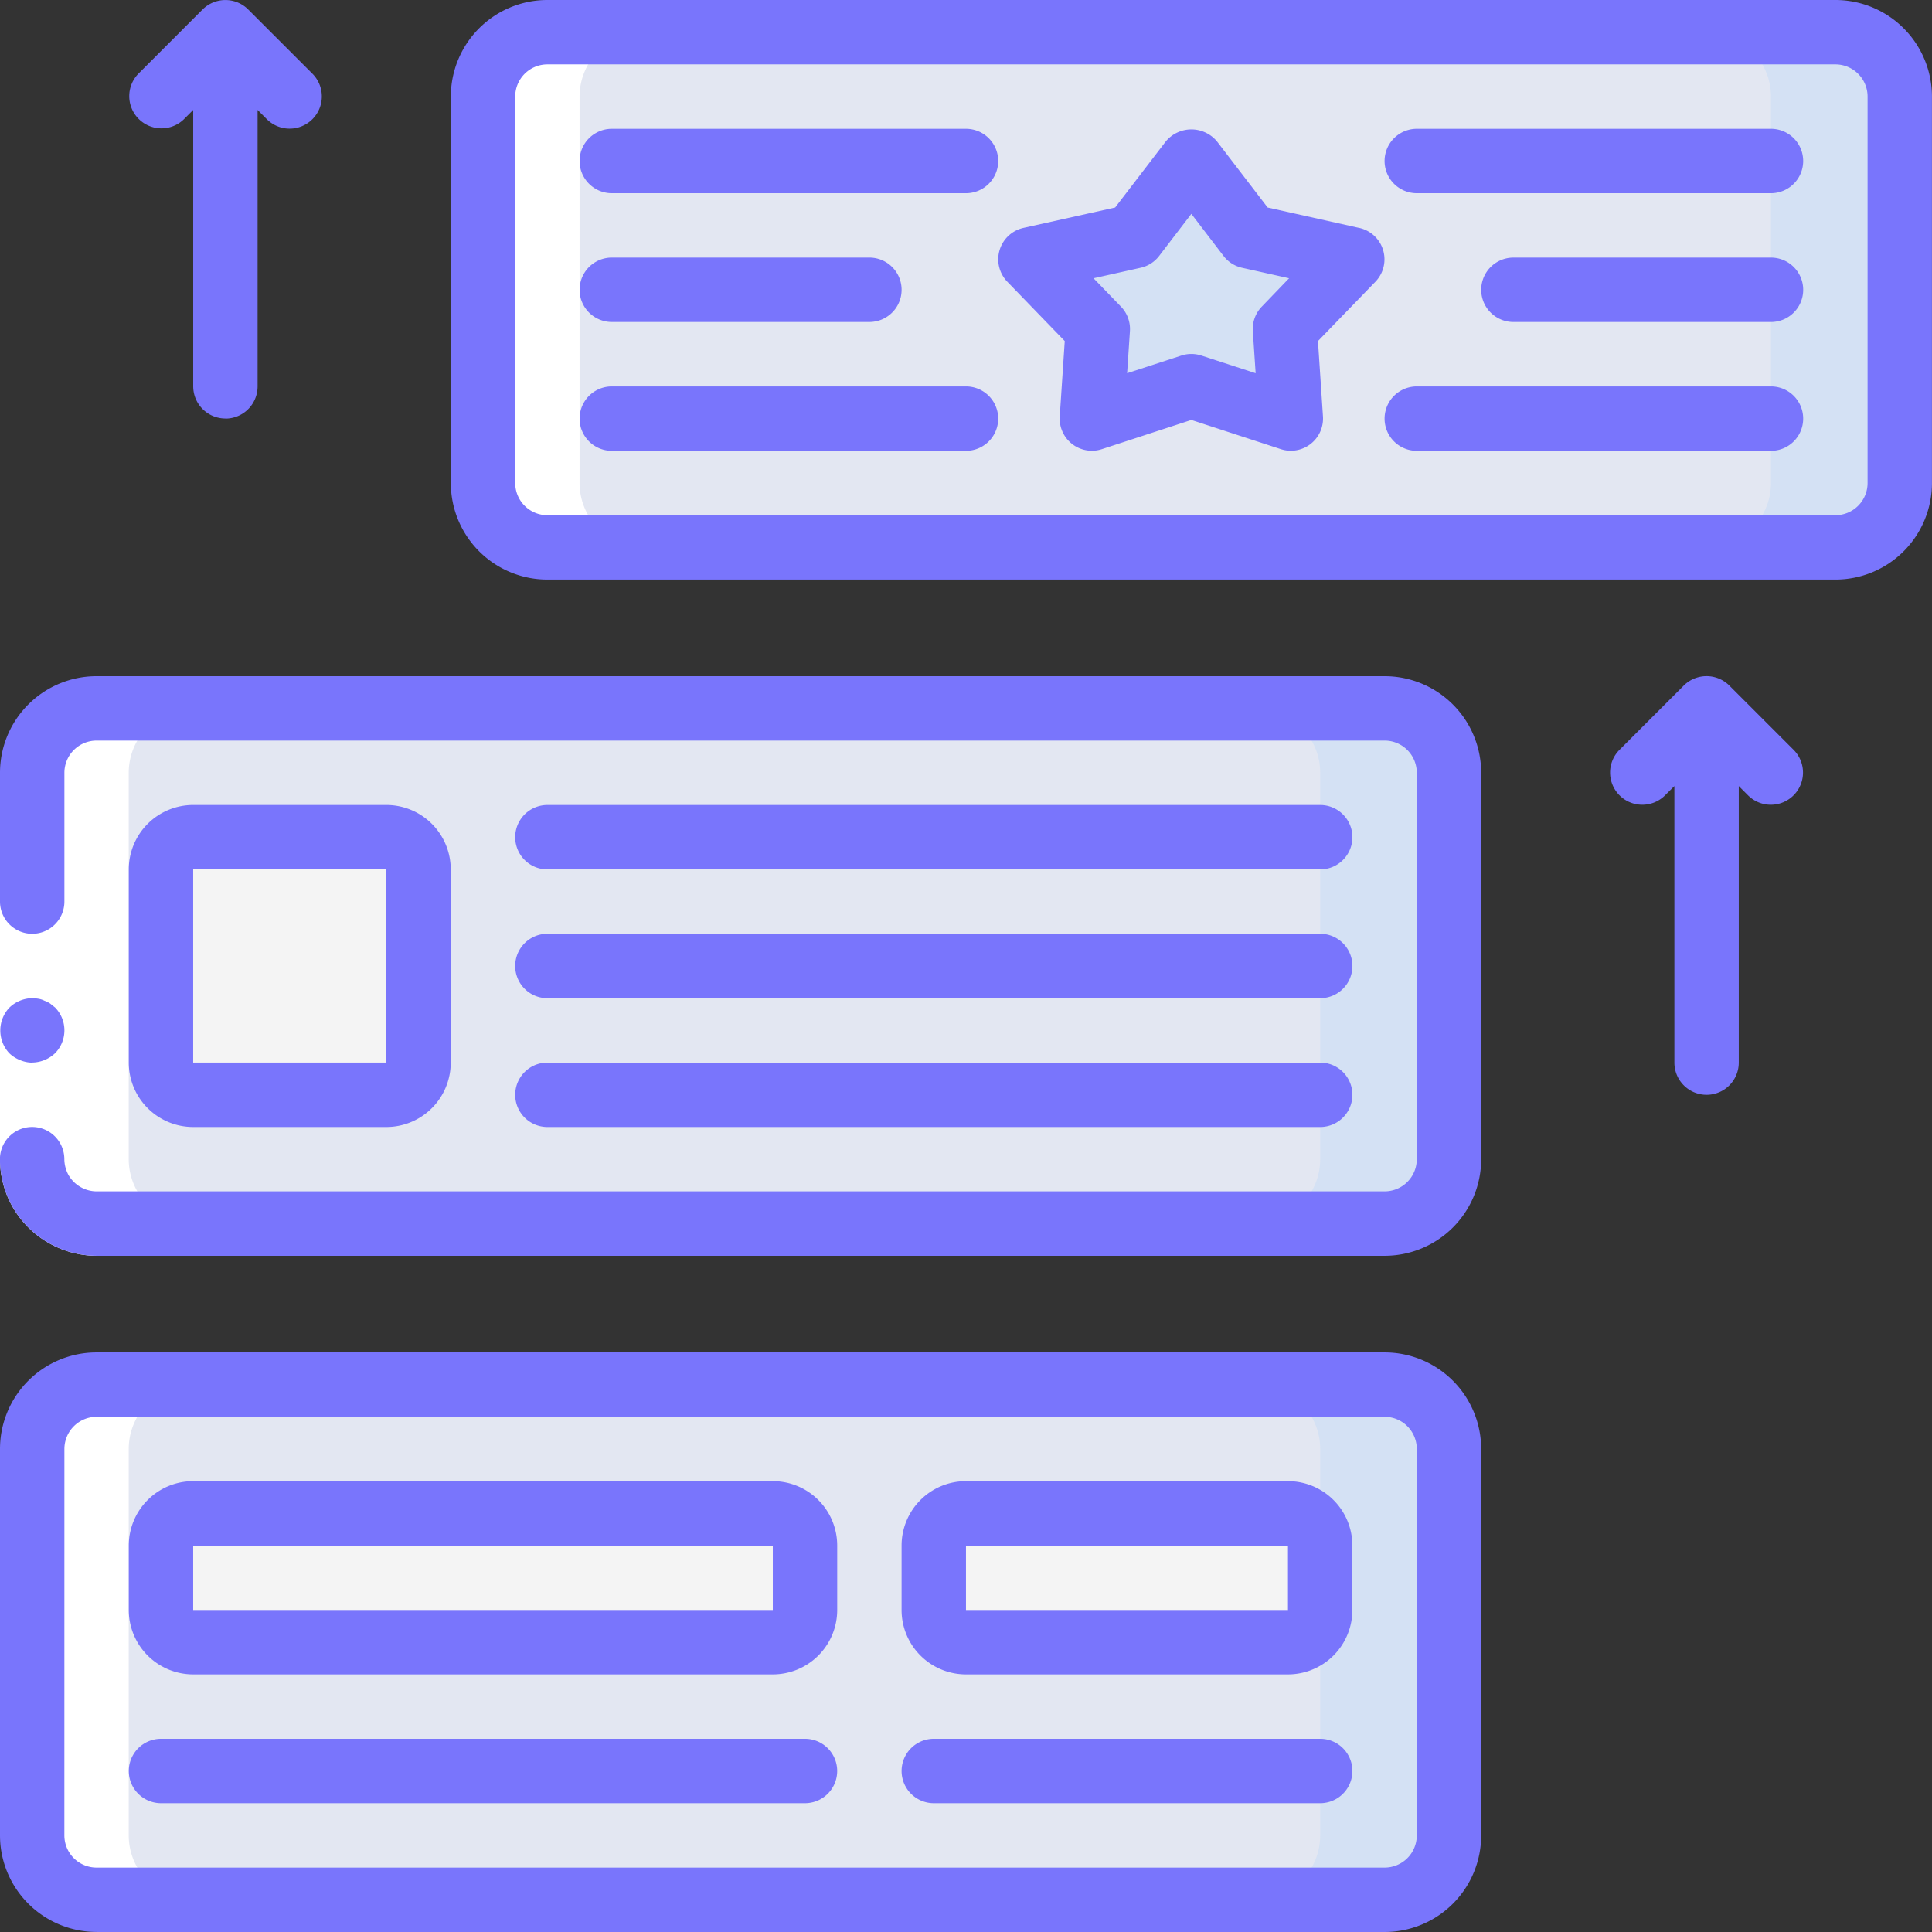 <svg xmlns="http://www.w3.org/2000/svg" width="116.037" height="116.037" viewBox="0 0 116.037 116.037">
  <rect x="0" y="0" width="116.037" height="116.037" fill="#333333" stroke="none"/>
  <g id="seo" transform="translate(0)">
    <path id="Path_518" data-name="Path 518" d="M12.4,366.934H89.76a3.868,3.868,0,0,1,3.868,3.868v23.207a3.868,3.868,0,0,1-3.868,3.868H12.4a3.868,3.868,0,0,1-3.868-3.868V370.8a3.868,3.868,0,0,1,3.868-3.868Zm0,0" transform="translate(-6.601 -283.774)" fill="#d4e1f4"/>
    <path id="Path_519" data-name="Path 519" d="M12.4,187.734H89.76a3.868,3.868,0,0,1,3.868,3.868v23.207a3.868,3.868,0,0,1-3.868,3.868H12.4a3.868,3.868,0,0,1-3.868-3.868V191.6a3.868,3.868,0,0,1,3.868-3.868Zm0,0" transform="translate(-6.601 -145.187)" fill="#d4e1f4"/>
    <path id="Path_520" data-name="Path 520" d="M12.4,366.934H82.025a3.868,3.868,0,0,1,3.868,3.868v23.207a3.868,3.868,0,0,1-3.868,3.868H12.4a3.868,3.868,0,0,1-3.868-3.868V370.8a3.868,3.868,0,0,1,3.868-3.868Zm0,0" transform="translate(-6.601 -283.774)" fill="#e3e7f2"/>
    <path id="Path_521" data-name="Path 521" d="M12.4,187.734H82.025a3.868,3.868,0,0,1,3.868,3.868v23.207a3.868,3.868,0,0,1-3.868,3.868H12.4a3.868,3.868,0,0,1-3.868-3.868V191.6a3.868,3.868,0,0,1,3.868-3.868Zm0,0" transform="translate(-6.601 -145.187)" fill="#e3e7f2"/>
    <path id="Path_522" data-name="Path 522" d="M131.867,8.535h77.357a3.868,3.868,0,0,1,3.868,3.868V35.61a3.868,3.868,0,0,1-3.868,3.868H131.867A3.868,3.868,0,0,1,128,35.61V12.4A3.868,3.868,0,0,1,131.867,8.535Zm0,0" transform="translate(-98.991 -6.601)" fill="#d4e1f4"/>
    <path id="Path_523" data-name="Path 523" d="M131.867,8.535h69.622a3.868,3.868,0,0,1,3.868,3.868V35.61a3.868,3.868,0,0,1-3.868,3.868H131.867A3.868,3.868,0,0,1,128,35.61V12.4A3.868,3.868,0,0,1,131.867,8.535Zm0,0" transform="translate(-98.991 -6.601)" fill="#e3e7f2"/>
    <path id="Path_524" data-name="Path 524" d="M282.736,42.668l3.473,4.531,6.2,1.379-4.049,4.179.356,5.383-5.976-1.948-5.976,1.948.355-5.383-4.049-4.179,6.2-1.379Zm0,0" transform="translate(-211.18 -32.998)" fill="#d4e1f4"/>
    <path id="Path_525" data-name="Path 525" d="M44.6,221.867H56.2a1.934,1.934,0,0,1,1.934,1.933v11.6a1.934,1.934,0,0,1-1.934,1.933H44.6a1.934,1.934,0,0,1-1.933-1.933V223.8A1.934,1.934,0,0,1,44.6,221.867Zm0,0" transform="translate(-32.998 -171.584)" fill="#f4f4f4"/>
    <path id="Path_526" data-name="Path 526" d="M44.6,401.066H79.413A1.934,1.934,0,0,1,81.346,403v3.868a1.934,1.934,0,0,1-1.933,1.933H44.6a1.934,1.934,0,0,1-1.933-1.933V403A1.934,1.934,0,0,1,44.6,401.066Zm0,0" transform="translate(-32.998 -310.171)" fill="#f4f4f4"/>
    <path id="Path_527" data-name="Path 527" d="M268.738,408.8H249.4a1.934,1.934,0,0,1-1.934-1.934V403a1.935,1.935,0,0,1,1.934-1.934h19.339A1.934,1.934,0,0,1,270.673,403v3.868A1.934,1.934,0,0,1,268.738,408.8Zm0,0" transform="translate(-191.381 -310.171)" fill="#f4f4f4"/>
    <path id="Path_528" data-name="Path 528" d="M131.867,39.478h5.8A3.868,3.868,0,0,1,133.8,35.61V12.4a3.868,3.868,0,0,1,3.868-3.868h-5.8A3.868,3.868,0,0,0,128,12.4V35.61A3.868,3.868,0,0,0,131.867,39.478Zm0,0" transform="translate(-98.991 -6.601)" fill="#fff"/>
    <path id="Path_529" data-name="Path 529" d="M12.4,397.877h5.8a3.868,3.868,0,0,1-3.868-3.868V370.8a3.868,3.868,0,0,1,3.868-3.868H12.4A3.868,3.868,0,0,0,8.535,370.8v23.207A3.868,3.868,0,0,0,12.4,397.877Zm0,0" transform="translate(-6.601 -283.774)" fill="#fff"/>
    <path id="Path_530" data-name="Path 530" d="M12.4,218.678h5.8a3.868,3.868,0,0,1-3.868-3.868V191.6a3.868,3.868,0,0,1,3.868-3.868H12.4A3.868,3.868,0,0,0,8.535,191.6V214.81A3.868,3.868,0,0,0,12.4,218.678Zm0,0" transform="translate(-6.601 -145.188)" fill="#fff"/>
    <path id="Path_531" data-name="Path 531" d="M3.868,204.8v23.391a1.909,1.909,0,0,0,.227.743A1.962,1.962,0,0,0,5.8,229.942v3.868a5.841,5.841,0,0,1-5.09-3.019,5.746,5.746,0,0,1-.684-2.242L0,227.977V204.8Zm0,0" transform="translate(0 -158.386)" fill="#fff"/>
    <g id="Group_233" data-name="Group 233" transform="translate(0 0)">
      <path id="Path_532" data-name="Path 532" d="M5.8,393.21H83.16a5.8,5.8,0,0,0,5.8-5.8V364.2a5.8,5.8,0,0,0-5.8-5.8H5.8A5.8,5.8,0,0,0,0,364.2v23.207a5.8,5.8,0,0,0,5.8,5.8ZM3.868,364.2A1.935,1.935,0,0,1,5.8,362.267H83.16a1.934,1.934,0,0,1,1.933,1.934v23.207a1.934,1.934,0,0,1-1.933,1.934H5.8a1.934,1.934,0,0,1-1.934-1.934Zm0,0" transform="translate(0 -277.173)" fill="#7975fc"/>
      <path id="Path_533" data-name="Path 533" d="M.712,210.992A5.841,5.841,0,0,0,5.8,214.01H83.16a5.8,5.8,0,0,0,5.8-5.8V185a5.8,5.8,0,0,0-5.8-5.8H5.8A5.8,5.8,0,0,0,0,185v7.736a1.934,1.934,0,0,0,3.868,0V185A1.934,1.934,0,0,1,5.8,183.067H83.16A1.934,1.934,0,0,1,85.093,185v23.207a1.934,1.934,0,0,1-1.933,1.934H5.8a1.961,1.961,0,0,1-1.7-1.007,2.04,2.04,0,0,1-.236-.927,1.934,1.934,0,0,0-3.868,0,5.923,5.923,0,0,0,.712,2.783Zm0,0" transform="translate(0 -138.587)" fill="#7975fc"/>
      <path id="Path_534" data-name="Path 534" d="M1.971,268.4a2.037,2.037,0,0,0,1.373-.561,1.962,1.962,0,0,0,0-2.746l-.29-.232a1.471,1.471,0,0,0-.348-.174,1.244,1.244,0,0,0-.349-.116,2.818,2.818,0,0,0-.386-.038A2.029,2.029,0,0,0,.6,265.1a2,2,0,0,0,0,2.746,1.987,1.987,0,0,0,.637.406,1.946,1.946,0,0,0,.736.155Zm0,0" transform="translate(-0.036 -204.583)" fill="#7975fc"/>
      <path id="Path_535" data-name="Path 535" d="M202.624,0H125.267a5.8,5.8,0,0,0-5.8,5.8V29.009a5.8,5.8,0,0,0,5.8,5.8h77.357a5.8,5.8,0,0,0,5.8-5.8V5.8a5.8,5.8,0,0,0-5.8-5.8Zm1.934,29.009a1.935,1.935,0,0,1-1.934,1.934H125.267a1.934,1.934,0,0,1-1.933-1.934V5.8a1.934,1.934,0,0,1,1.933-1.934h77.357A1.934,1.934,0,0,1,204.558,5.8Zm0,0" transform="translate(-92.39 0)" fill="#7975fc"/>
      <path id="Path_536" data-name="Path 536" d="M432.535,204.342a1.934,1.934,0,0,0,1.934-1.933V185.8l.567.567a1.934,1.934,0,0,0,2.735-2.735l-3.868-3.868a1.941,1.941,0,0,0-2.739,0l-3.868,3.868a1.934,1.934,0,0,0,2.735,2.735l.571-.567v16.605A1.934,1.934,0,0,0,432.535,204.342Zm0,0" transform="translate(-330.037 -138.588)" fill="#7975fc"/>
      <path id="Path_537" data-name="Path 537" d="M40.014,25.149a1.934,1.934,0,0,0,1.933-1.934V6.61l.567.567a1.934,1.934,0,0,0,2.735-2.735L41.381.574a1.939,1.939,0,0,0-2.736,0L34.777,4.443a1.934,1.934,0,0,0,2.736,2.733l.567-.567v16.6a1.934,1.934,0,0,0,1.934,1.934Zm0,0" transform="translate(-26.476 -0.007)" fill="#7975fc"/>
      <path id="Path_538" data-name="Path 538" d="M286.238,40.228,280.729,39l-3.045-3.973a2,2,0,0,0-3.071,0L271.569,39l-5.51,1.225a1.934,1.934,0,0,0-.967,3.232l3.45,3.564-.3,4.526a1.933,1.933,0,0,0,2.529,1.966l5.375-1.754,5.376,1.754a1.934,1.934,0,0,0,2.529-1.966l-.3-4.526,3.45-3.564a1.934,1.934,0,0,0-.967-3.232Zm-5.858,4.721a1.932,1.932,0,0,0-.541,1.474l.168,2.529-3.259-1.061a1.939,1.939,0,0,0-1.2,0l-3.259,1.061.168-2.529a1.936,1.936,0,0,0-.542-1.474l-1.644-1.7,2.821-.629a1.927,1.927,0,0,0,1.12-.712l1.934-2.527,1.933,2.527a1.933,1.933,0,0,0,1.116.712l2.821.629Zm0,0" transform="translate(-204.593 -26.536)" fill="#7975fc"/>
      <path id="Path_539" data-name="Path 539" d="M176.809,34.133H155.535a1.934,1.934,0,0,0,0,3.868h21.273a1.934,1.934,0,1,0,0-3.868Zm0,0" transform="translate(-118.79 -26.397)" fill="#7975fc"/>
      <path id="Path_540" data-name="Path 540" d="M176.809,102.4H155.535a1.934,1.934,0,0,0,0,3.868h21.273a1.934,1.934,0,1,0,0-3.868Zm0,0" transform="translate(-118.79 -79.191)" fill="#7975fc"/>
      <path id="Path_541" data-name="Path 541" d="M155.535,72.133h15.471a1.934,1.934,0,1,0,0-3.868H155.535a1.934,1.934,0,0,0,0,3.868Zm0,0" transform="translate(-118.79 -52.794)" fill="#7975fc"/>
      <path id="Path_542" data-name="Path 542" d="M390.141,34.133H368.867a1.934,1.934,0,0,0,0,3.868h21.273a1.934,1.934,0,1,0,0-3.868Zm0,0" transform="translate(-283.774 -26.397)" fill="#7975fc"/>
      <path id="Path_543" data-name="Path 543" d="M390.141,102.4H368.867a1.934,1.934,0,0,0,0,3.868h21.273a1.934,1.934,0,1,0,0-3.868Zm0,0" transform="translate(-283.774 -79.191)" fill="#7975fc"/>
      <path id="Path_544" data-name="Path 544" d="M409.94,68.266H394.469a1.934,1.934,0,0,0,0,3.868H409.94a1.934,1.934,0,1,0,0-3.868Zm0,0" transform="translate(-303.573 -52.794)" fill="#7975fc"/>
      <path id="Path_545" data-name="Path 545" d="M49.6,232.672a3.868,3.868,0,0,0,3.868-3.868V217.2a3.868,3.868,0,0,0-3.868-3.868H38a3.868,3.868,0,0,0-3.868,3.868v11.6A3.868,3.868,0,0,0,38,232.672ZM38,217.2H49.6v11.6H38Zm0,0" transform="translate(-26.397 -164.984)" fill="#7975fc"/>
      <path id="Path_546" data-name="Path 546" d="M38,404.138H72.812a3.868,3.868,0,0,0,3.868-3.868V396.4a3.868,3.868,0,0,0-3.868-3.868H38a3.868,3.868,0,0,0-3.868,3.868v3.868A3.868,3.868,0,0,0,38,404.138Zm0-7.736H72.812v3.868H38Zm0,0" transform="translate(-26.397 -303.573)" fill="#7975fc"/>
      <path id="Path_547" data-name="Path 547" d="M242.8,404.138h19.339a3.868,3.868,0,0,0,3.868-3.868V396.4a3.868,3.868,0,0,0-3.868-3.868H242.8a3.868,3.868,0,0,0-3.868,3.868v3.868A3.868,3.868,0,0,0,242.8,404.138Zm0-7.736h19.339v3.868H242.8Zm0,0" transform="translate(-184.783 -303.573)" fill="#7975fc"/>
      <path id="Path_548" data-name="Path 548" d="M138.468,217.2h46.415a1.934,1.934,0,0,0,0-3.868H138.468a1.934,1.934,0,0,0,0,3.868Zm0,0" transform="translate(-105.591 -164.983)" fill="#7975fc"/>
      <path id="Path_549" data-name="Path 549" d="M138.468,251.333h46.415a1.934,1.934,0,0,0,0-3.869H138.468a1.934,1.934,0,0,0,0,3.869Zm0,0" transform="translate(-105.591 -191.381)" fill="#7975fc"/>
      <path id="Path_550" data-name="Path 550" d="M138.468,285.469h46.415a1.934,1.934,0,0,0,0-3.868H138.468a1.934,1.934,0,0,0,0,3.868Zm0,0" transform="translate(-105.591 -217.781)" fill="#7975fc"/>
      <path id="Path_551" data-name="Path 551" d="M36.067,464.668H74.745a1.934,1.934,0,1,0,0-3.868H36.067a1.934,1.934,0,1,0,0,3.868Zm0,0" transform="translate(-26.397 -356.367)" fill="#7975fc"/>
      <path id="Path_552" data-name="Path 552" d="M240.867,464.668h23.208a1.934,1.934,0,0,0,0-3.868H240.867a1.934,1.934,0,0,0,0,3.868Zm0,0" transform="translate(-184.783 -356.367)" fill="#7975fc"/>
    </g>
  </g>
</svg>

